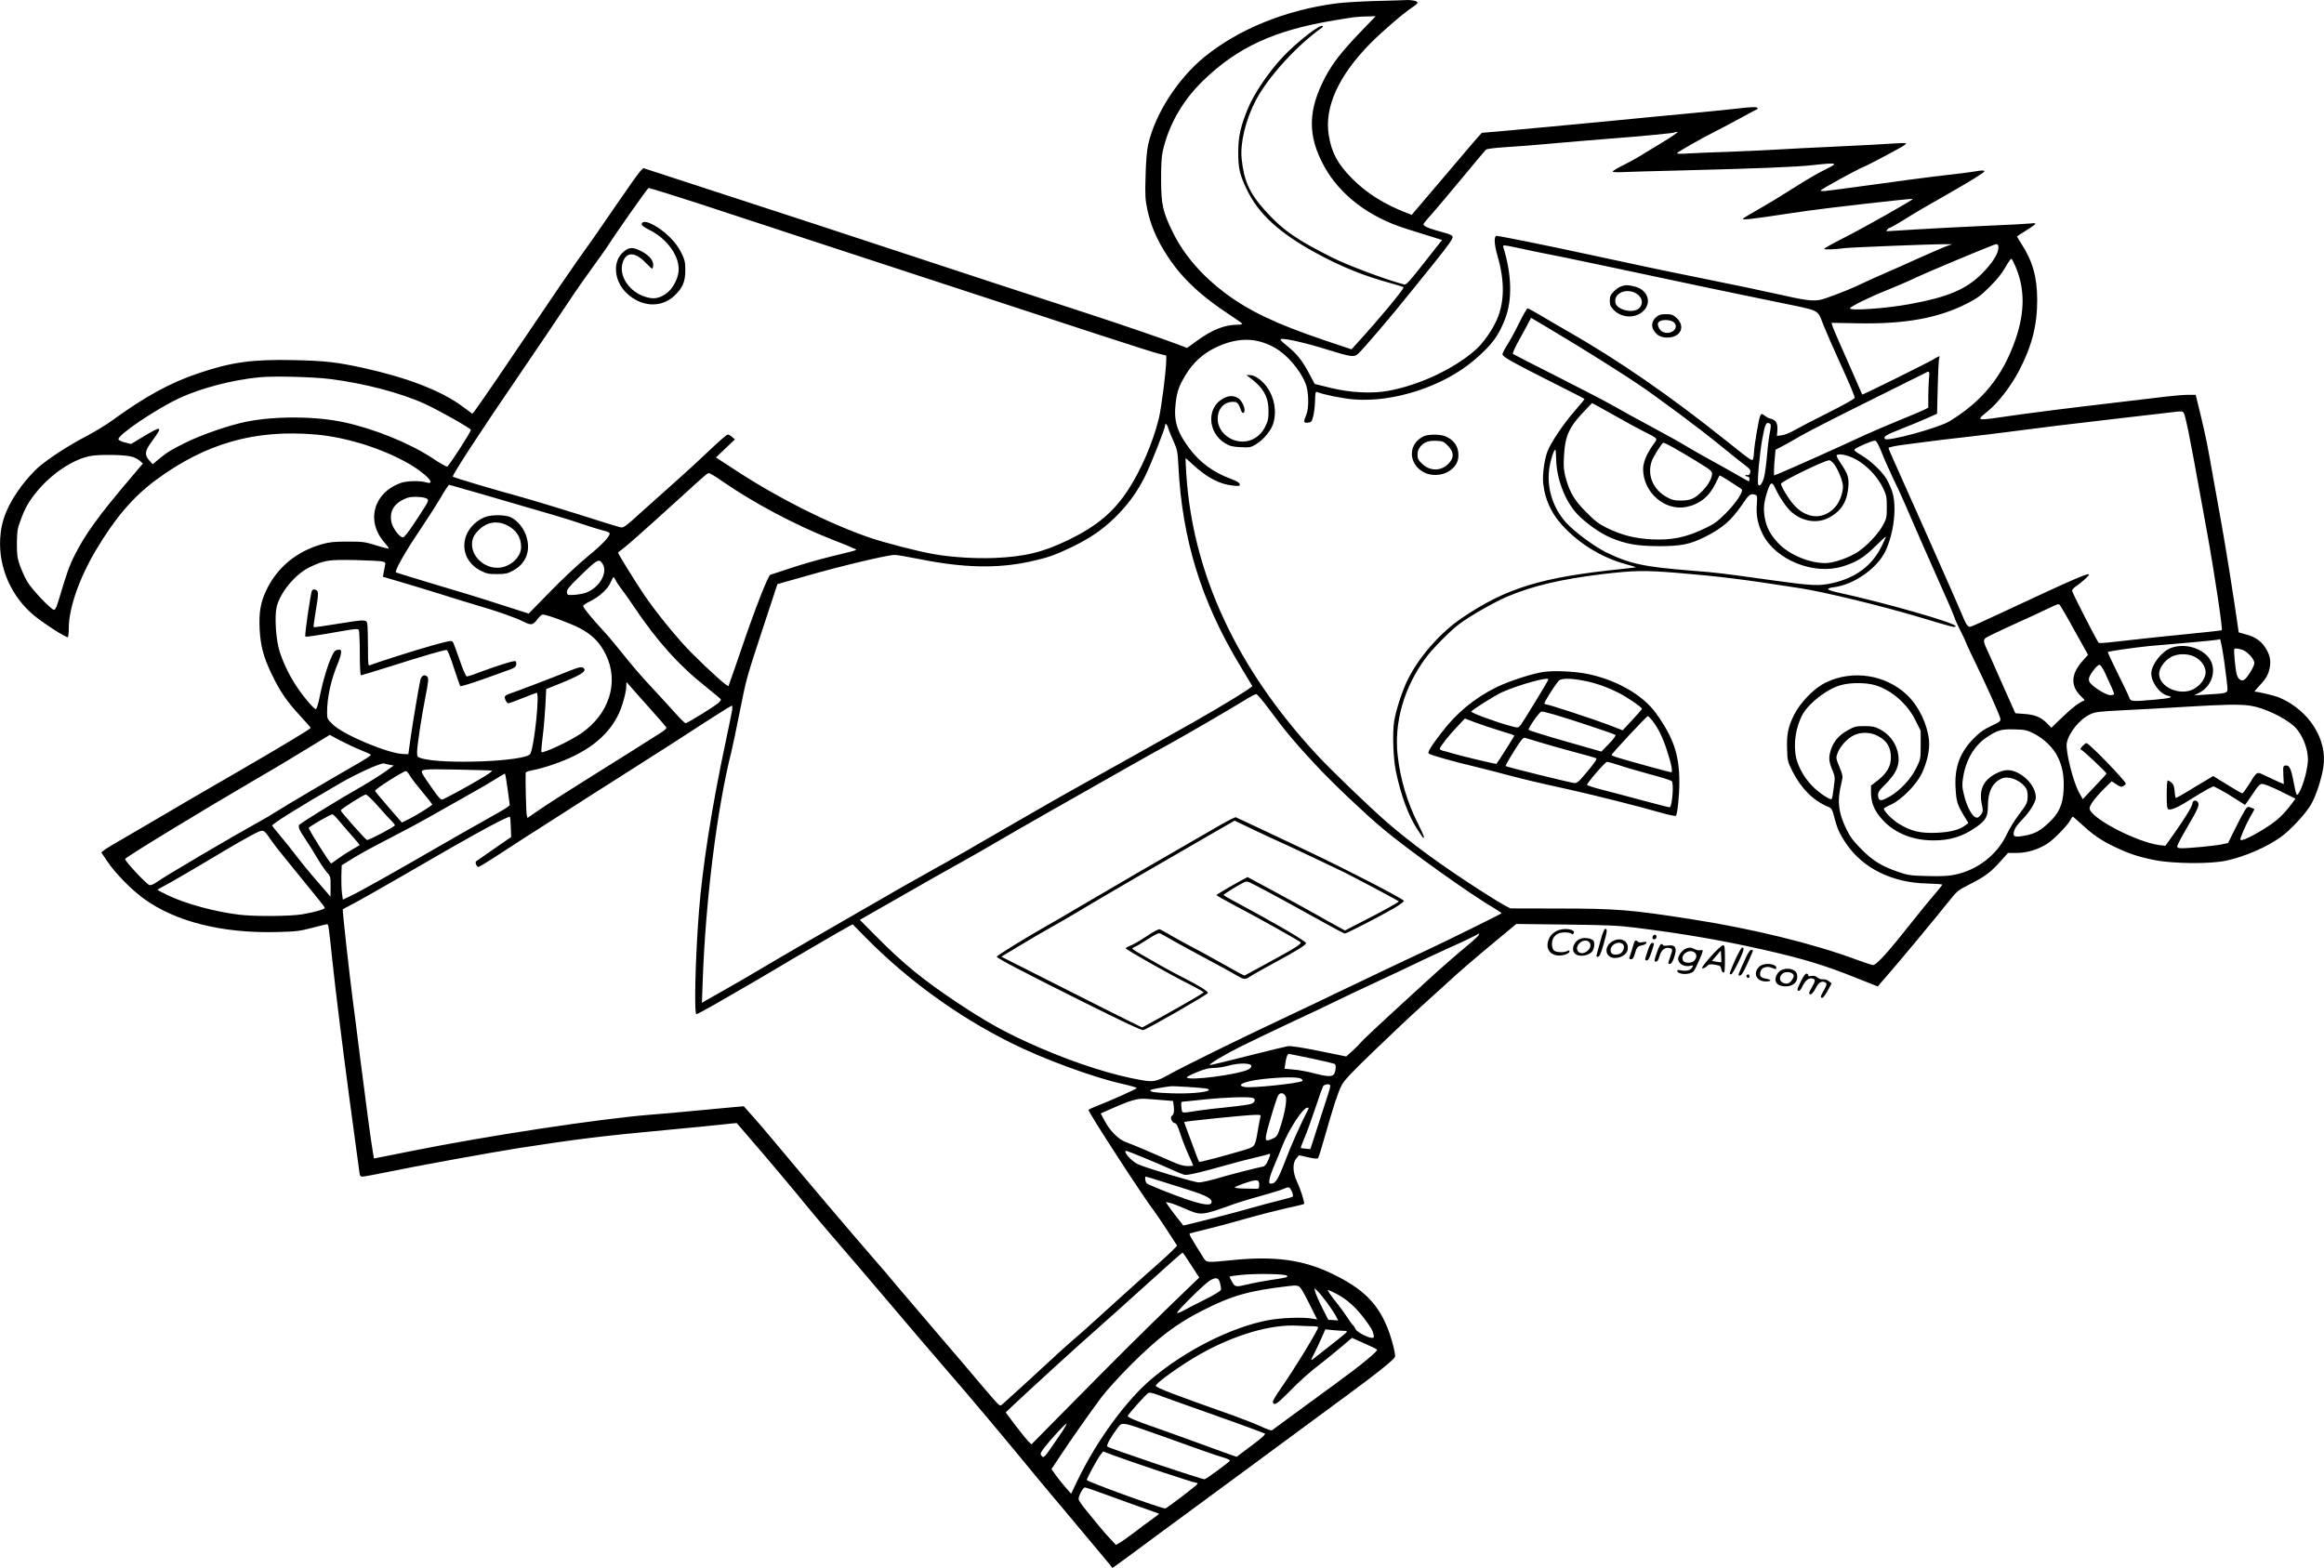 <?xml version="1.0" encoding="UTF-8"?>
<svg xmlns="http://www.w3.org/2000/svg" version="1.0" viewBox="0 0 1988.44 1341.793" preserveAspectRatio="xMidYMid meet">
  <g transform="translate(-6.142,1347.859) scale(0.1,-0.1)" fill="#000000" stroke="none">
    <path d="M11825 13470 c-126 -4 -273 -13 -325 -20 -434 -55 -843 -221 -1135 -460 -229 -188 -422 -489 -480 -750 -11 -48 -19 -143 -22 -266 -5 -172 -3 -203 16 -293 26 -119 71 -231 142 -347 130 -215 295 -375 576 -559 51 -33 92 -63 93 -67 0 -5 -17 -8 -39 -8 -111 0 -217 -42 -349 -138 l-84 -61 -46 18 c-128 50 -519 184 -882 302 -223 72 -540 176 -705 230 -1503 495 -1655 545 -2755 903 l-264 86 -27 -27 c-15 -16 -102 -138 -194 -273 -207 -302 -230 -334 -342 -490 -49 -69 -201 -291 -338 -495 -236 -351 -503 -742 -543 -794 l-19 -23 -84 62 c-180 134 -472 247 -849 330 -228 50 -328 61 -595 67 -355 8 -534 -17 -820 -114 -238 -80 -453 -198 -739 -406 -49 -36 -144 -93 -210 -128 -154 -80 -321 -188 -415 -268 -40 -35 -106 -108 -146 -162 -119 -159 -174 -295 -182 -450 -14 -250 97 -499 293 -660 86 -70 274 -190 286 -183 4 3 8 38 8 77 0 172 90 428 233 669 161 271 316 453 507 595 428 318 853 439 1376 393 267 -24 578 -123 803 -255 144 -85 231 -181 138 -154 -51 16 -167 13 -217 -5 -234 -85 -300 -327 -138 -511 22 -25 38 -48 36 -50 -3 -3 -52 9 -109 27 -96 30 -114 32 -244 32 -113 0 -155 -4 -218 -22 -219 -62 -385 -199 -478 -397 -49 -104 -63 -189 -56 -330 7 -142 34 -242 102 -383 72 -150 126 -229 240 -354 52 -57 95 -105 95 -108 0 -8 -228 -146 -575 -347 -480 -278 -569 -330 -700 -408 -66 -39 -198 -116 -293 -171 -95 -54 -184 -108 -198 -119 l-26 -21 53 -78 c66 -99 198 -234 306 -314 272 -200 676 -302 1148 -289 160 4 193 8 298 36 65 17 122 31 127 31 12 0 14 -16 45 -310 28 -263 84 -715 140 -1135 20 -143 47 -343 60 -445 14 -102 28 -204 31 -228 4 -36 9 -42 28 -42 13 0 108 18 212 39 228 48 895 169 1124 205 482 75 730 106 1275 156 182 17 388 37 459 45 71 8 130 14 131 13 1 -2 51 -60 111 -129 146 -168 392 -461 479 -569 39 -48 151 -182 250 -296 100 -115 270 -315 380 -444 238 -281 497 -585 580 -680 167 -191 470 -551 789 -939 61 -74 150 -180 197 -235 89 -106 327 -390 392 -469 l37 -46 83 60 c45 32 168 123 274 202 105 78 393 290 640 471 246 181 516 380 598 441 83 62 259 191 392 289 257 188 421 318 430 343 8 21 -31 171 -69 261 -86 206 -213 328 -471 452 -248 119 -489 152 -857 115 -218 -22 -215 -22 -243 23 -110 175 -126 203 -114 206 6 3 71 18 142 36 72 17 222 57 335 90 113 32 270 72 350 90 79 17 147 33 149 36 8 7 -30 128 -60 190 -38 81 -40 160 -6 200 l23 27 79 -18 c61 -13 79 -14 85 -5 5 7 31 94 60 194 73 256 108 363 140 426 22 44 81 106 282 300 140 135 316 301 393 370 77 69 178 161 225 204 109 101 224 200 430 371 l165 137 420 -5 c348 -4 450 -8 593 -26 396 -49 733 -106 1092 -187 352 -80 529 -133 812 -247 l177 -70 23 29 c13 16 45 53 72 83 60 67 406 483 509 613 74 93 80 98 179 148 132 67 182 104 264 196 l66 74 77 0 c88 0 182 29 261 80 55 36 171 154 195 200 8 16 18 30 21 30 4 0 36 -28 72 -61 95 -89 168 -140 274 -191 129 -63 213 -91 353 -119 160 -32 480 -35 615 -5 158 34 345 115 465 201 82 58 211 197 258 276 43 73 90 214 107 321 38 235 -119 486 -373 596 -38 17 -184 52 -215 52 -3 0 12 19 34 43 62 64 83 100 95 159 13 66 2 115 -40 179 -38 56 -85 88 -164 109 l-61 17 -17 119 c-31 214 -100 646 -129 804 -16 85 -47 261 -70 390 -53 303 -63 351 -111 553 l-41 167 -66 0 c-37 0 -121 -7 -187 -15 -66 -8 -255 -30 -420 -50 -422 -49 -752 -91 -948 -120 -198 -29 -231 -31 -220 -11 4 8 32 32 61 55 86 68 200 215 269 348 110 211 156 390 155 608 -1 193 -38 327 -136 479 -20 31 -36 58 -36 60 0 3 34 26 75 51 92 57 101 69 49 62 -22 -3 -201 -13 -399 -21 -198 -9 -466 -23 -595 -31 -129 -8 -239 -15 -244 -15 -5 0 -3 7 4 15 7 8 17 15 22 15 6 0 60 31 122 69 116 73 155 95 376 221 183 104 310 183 310 192 0 11 -25 10 -91 -2 -30 -5 -137 -19 -239 -30 -165 -19 -353 -44 -825 -109 -221 -30 -245 -32 -245 -22 0 9 311 180 365 201 38 14 323 166 349 185 11 8 18 17 15 19 -2 2 -56 0 -119 -4 -63 -5 -275 -16 -470 -25 -195 -9 -418 -20 -495 -25 -77 -5 -268 -14 -425 -20 -157 -5 -322 -12 -367 -15 -46 -4 -83 -2 -83 2 0 9 211 129 335 191 44 22 138 72 210 111 71 39 134 73 140 75 7 2 7 7 0 14 -7 7 -60 5 -175 -9 -91 -10 -289 -30 -440 -44 -151 -14 -437 -41 -635 -61 -372 -36 -689 -65 -953 -89 l-152 -13 -44 -49 c-23 -26 -94 -109 -156 -183 -63 -74 -178 -210 -257 -302 l-143 -168 -43 17 c-191 73 -345 170 -467 294 -124 125 -176 222 -200 373 -38 240 86 510 360 787 108 108 284 259 364 311 20 13 36 28 36 34 0 14 -49 25 -99 22 -20 -1 -139 -5 -266 -8z m-125 -267 c-157 -164 -236 -265 -296 -378 -154 -288 -157 -508 -12 -771 134 -243 382 -433 698 -532 36 -11 120 -37 188 -59 l122 -38 -152 -193 c-127 -162 -155 -193 -172 -188 -159 42 -476 161 -611 228 -312 156 -431 239 -584 410 -128 142 -177 251 -196 438 -14 136 35 336 121 500 107 203 357 476 573 627 2 2 2 6 -1 9 -20 19 -219 -136 -341 -265 -118 -125 -244 -311 -296 -435 -63 -152 -84 -241 -85 -371 -1 -146 11 -198 74 -330 99 -206 275 -368 585 -538 223 -122 414 -199 653 -264 56 -15 102 -30 102 -34 0 -20 -214 -277 -397 -477 l-48 -53 -235 79 c-413 140 -639 248 -847 403 -198 149 -350 325 -444 514 -88 178 -103 242 -103 455 -1 108 4 198 12 235 50 232 171 443 350 616 294 284 607 428 1117 513 177 30 198 32 288 34 l69 2 -132 -137z m2580 -946 c-85 -51 -173 -105 -196 -119 -22 -14 -82 -47 -132 -72 -51 -25 -92 -50 -92 -55 0 -6 37 -8 88 -5 48 2 272 9 497 14 663 17 981 29 1132 46 208 23 219 19 102 -38 -53 -25 -170 -93 -260 -151 -90 -58 -225 -140 -299 -182 -74 -42 -139 -81 -145 -87 -14 -15 73 -5 381 42 230 35 471 64 929 114 76 8 140 14 142 12 7 -6 -421 -248 -584 -330 -95 -48 -173 -91 -173 -97 0 -9 88 -5 184 7 52 6 752 34 841 33 l70 -1 -40 -13 c-22 -7 -132 -54 -245 -105 -113 -51 -254 -114 -315 -140 -60 -26 -137 -61 -170 -77 -63 -32 -203 -89 -316 -128 -80 -28 -139 -24 -350 24 -160 36 -498 107 -774 162 -217 43 -575 119 -944 199 -304 66 -721 150 -743 150 -26 0 -23 -69 7 -173 62 -216 60 -396 -8 -548 -37 -85 -119 -201 -179 -253 -184 -163 -477 -301 -743 -351 -141 -27 -333 -17 -502 25 l-133 33 -45 85 c-61 115 -104 169 -189 239 -58 47 -67 59 -50 61 37 5 217 -36 398 -93 192 -60 223 -64 254 -37 42 36 298 336 458 537 44 55 125 156 180 223 138 172 174 222 174 242 0 14 -19 23 -77 39 -104 28 -151 45 -165 59 -13 13 -18 6 84 122 36 41 147 174 248 295 100 121 188 226 194 232 7 8 72 16 181 23 94 6 265 19 380 30 116 11 329 28 475 40 310 24 572 49 579 55 2 3 14 5 25 5 11 0 -49 -42 -134 -93z m-8482 -443 c97 -30 353 -113 567 -184 215 -71 523 -172 685 -225 162 -53 554 -182 870 -285 1500 -493 1981 -649 2048 -666 l72 -18 0 -41 c-1 -89 -41 -406 -64 -500 -51 -206 -153 -442 -264 -611 -123 -188 -267 -308 -507 -425 -216 -105 -376 -145 -635 -155 -156 -7 -369 6 -515 32 -136 23 -425 98 -556 143 -350 121 -782 338 -1143 575 l-169 110 81 77 81 77 -23 21 c-12 11 -29 21 -38 21 -8 0 -80 -62 -159 -138 -79 -75 -202 -189 -274 -252 -71 -63 -203 -181 -293 -262 -145 -132 -165 -148 -190 -142 -15 3 -74 21 -132 39 -326 104 -603 188 -735 225 -245 67 -559 161 -569 170 -9 9 230 376 563 863 101 147 391 576 474 702 33 50 106 153 162 230 56 77 110 154 121 170 64 103 347 505 355 505 5 0 90 -25 187 -56z m11362 -456 c0 -51 -55 -135 -145 -225 -134 -132 -291 -198 -615 -257 -201 -37 -510 -59 -510 -36 0 14 171 98 315 155 66 26 182 76 257 112 104 48 519 222 658 276 32 12 40 7 40 -25z m-4082 -7 c75 -17 166 -35 202 -42 36 -6 254 -51 485 -100 845 -180 1090 -231 1475 -310 418 -86 365 -61 426 -209 28 -69 86 -201 129 -295 97 -213 135 -304 135 -321 0 -8 -96 -62 -222 -125 -123 -61 -253 -129 -290 -150 -37 -22 -86 -42 -110 -45 l-43 -6 4 52 c3 57 -12 84 -56 95 -15 3 -38 15 -52 26 -23 18 -26 19 -37 4 -12 -16 -53 -254 -55 -316 -1 -19 -4 -45 -8 -58 -6 -22 -19 -13 -216 145 -497 397 -927 695 -1380 954 -60 34 -158 91 -216 126 -59 35 -112 64 -117 64 -6 0 -38 -55 -71 -122 -33 -68 -80 -154 -104 -192 -25 -38 -43 -75 -40 -82 8 -22 89 -68 397 -223 165 -83 302 -153 304 -156 3 -2 -33 -46 -78 -97 -95 -106 -211 -278 -239 -354 -26 -69 -44 -203 -36 -272 17 -151 79 -277 195 -392 141 -142 324 -249 518 -301 42 -12 78 -22 80 -24 2 -1 -50 -8 -115 -15 -692 -70 -993 -162 -1375 -421 -184 -125 -365 -331 -462 -527 -46 -92 -101 -261 -116 -355 -16 -98 -8 -323 15 -430 42 -202 106 -375 178 -487 58 -88 55 -85 62 -78 3 3 -21 59 -54 124 -90 178 -149 379 -171 577 -32 284 54 584 241 837 53 73 208 230 284 287 87 67 305 191 414 237 218 92 462 149 816 192 265 31 356 33 630 11 371 -31 568 -55 1065 -133 209 -33 691 -150 1015 -247 293 -88 302 -90 309 -78 16 25 -619 206 -1023 293 -36 8 -66 19 -68 25 -2 6 18 13 45 16 173 20 376 162 446 311 73 154 99 387 56 511 -11 32 -32 79 -46 103 -38 65 -139 160 -218 206 -53 31 -64 42 -54 51 22 20 157 77 174 73 10 -2 31 -39 54 -98 20 -52 64 -151 97 -220 34 -69 81 -172 106 -230 98 -228 190 -436 294 -670 61 -135 116 -263 123 -285 7 -22 32 -79 56 -126 24 -47 44 -89 44 -93 0 -4 29 -67 64 -139 102 -208 226 -484 232 -515 4 -25 0 -29 -78 -66 -63 -29 -99 -55 -148 -105 -118 -119 -165 -245 -157 -416 6 -120 14 -150 68 -240 l42 -69 -22 -17 c-50 -41 -132 -62 -253 -67 -139 -5 -212 13 -318 76 -56 34 -130 108 -130 131 0 4 28 20 62 35 90 42 215 168 262 265 47 98 70 206 62 285 -14 138 -87 290 -185 385 -184 177 -470 221 -700 108 -97 -47 -216 -169 -269 -275 -52 -103 -65 -170 -60 -298 3 -97 6 -107 46 -186 74 -147 178 -250 302 -302 33 -13 37 -20 55 -88 26 -101 47 -148 107 -235 143 -207 393 -329 688 -335 71 -2 130 -6 130 -9 0 -3 -29 -40 -64 -81 -65 -76 -172 -208 -320 -394 -103 -128 -186 -214 -208 -214 -9 0 -71 20 -138 45 -370 138 -896 267 -1425 349 -507 79 -636 90 -1125 90 l-415 1 -52 27 c-28 15 -121 72 -206 127 -335 215 -595 406 -802 586 -145 126 -474 443 -592 570 -691 745 -1069 1558 -1122 2415 -4 69 -7 126 -6 128 1 1 28 -23 61 -53 119 -112 233 -172 348 -182 53 -5 58 -4 54 13 -2 12 -25 26 -73 44 -151 56 -264 138 -357 261 -107 142 -136 238 -117 392 13 102 27 141 86 239 61 101 143 177 248 229 188 92 349 93 510 4 106 -59 217 -186 266 -306 29 -69 32 -213 6 -273 -25 -57 -23 -68 15 -64 29 3 33 7 45 53 8 28 15 87 16 133 2 68 4 81 17 76 55 -22 217 -55 311 -63 342 -29 772 111 1036 338 149 128 205 203 263 353 62 161 56 380 -16 611 -7 22 -6 22 154 -12z m4222 -139 c88 -197 89 -399 5 -642 -109 -312 -284 -527 -565 -697 -95 -57 -535 -177 -552 -150 -12 20 12 35 142 86 69 27 166 67 215 89 l90 40 6 234 c3 129 9 240 13 246 11 19 -3 14 -53 -16 -51 -31 -603 -304 -606 -300 -1 2 -32 73 -69 158 -38 85 -93 211 -123 279 -30 68 -59 136 -63 151 l-8 26 222 -4 c406 -8 694 44 941 171 83 42 116 67 191 142 62 61 105 115 134 167 24 42 47 75 51 72 5 -3 18 -26 29 -52z m-3770 -674 c209 -128 413 -257 540 -342 159 -106 558 -403 705 -525 72 -59 158 -128 192 -154 73 -55 76 -60 68 -88 -5 -14 -13 -19 -26 -16 -10 3 -17 1 -13 -4 3 -5 12 -9 20 -9 8 0 14 -9 14 -20 0 -11 -3 -20 -6 -20 -3 0 -54 28 -112 62 -59 34 -156 88 -217 121 -60 33 -150 84 -200 114 -49 31 -189 108 -310 173 -121 65 -267 145 -325 179 -58 33 -271 144 -475 247 -203 102 -374 190 -379 194 -5 5 19 60 59 130 37 67 74 134 81 150 l15 29 107 -63 c59 -35 177 -106 262 -158z m3036 -299 c-3 -34 -6 -104 -6 -155 l0 -94 -37 -19 c-21 -10 -121 -53 -223 -94 -102 -42 -230 -97 -285 -122 -178 -84 -663 -301 -732 -328 l-43 -17 0 43 c0 23 3 72 7 110 l6 67 56 29 c31 16 99 54 151 85 52 31 313 165 580 297 267 133 492 245 500 249 29 17 33 10 26 -51z m-13679 -4 c287 -36 599 -117 806 -211 121 -55 397 -211 397 -224 0 -18 -161 -269 -201 -314 -4 -5 -61 27 -125 70 -195 129 -491 250 -754 308 -246 54 -595 56 -845 5 -147 -30 -383 -112 -519 -180 -127 -63 -154 -80 -230 -143 l-49 -40 -28 32 c-43 48 -39 81 20 161 103 140 92 143 -95 29 l-81 -49 -54 14 c-34 8 -54 19 -54 28 0 40 324 258 518 349 183 86 457 158 687 180 126 12 456 4 607 -15z m11003 -320 c80 -46 186 -103 235 -128 129 -66 122 -57 81 -114 -55 -77 -86 -151 -86 -209 0 -199 187 -362 373 -323 114 24 196 92 249 205 16 35 32 64 34 64 7 0 184 -112 189 -120 13 -20 -55 -121 -135 -201 -70 -70 -103 -95 -171 -127 -169 -82 -289 -107 -462 -99 -145 7 -261 36 -387 98 -69 34 -102 59 -175 133 -102 102 -142 169 -176 291 -18 68 -21 96 -16 190 9 176 43 250 185 397 l55 57 31 -16 c17 -9 96 -53 176 -98z m4861 18 c6 -16 21 -82 35 -148 22 -108 46 -238 159 -860 64 -353 136 -833 126 -840 -3 -1 -60 -8 -126 -15 -231 -22 -691 -71 -805 -85 -63 -8 -118 -11 -122 -7 -15 15 -228 431 -228 446 0 8 15 25 33 37 45 31 100 80 110 95 19 33 -105 -21 -768 -331 -121 -57 -230 -106 -242 -109 -24 -8 -41 18 -84 126 -20 51 -481 1090 -573 1293 -25 55 -46 105 -46 110 0 6 60 19 138 29 299 39 363 47 535 66 98 11 247 29 330 40 315 41 554 71 932 114 215 25 424 50 465 54 120 15 119 15 131 -15z m-3545 -81 c9 -5 8 -24 -1 -72 -8 -36 -19 -126 -25 -200 -6 -74 -18 -158 -25 -186 -16 -55 -38 -83 -50 -63 -11 17 12 269 36 399 24 126 33 143 65 122z m-5148 -41 c7 -21 27 -72 46 -112 30 -68 34 -85 40 -209 32 -626 194 -1151 520 -1695 60 -99 110 -183 112 -187 5 -9 -257 -170 -501 -308 -246 -139 -810 -455 -1002 -561 -78 -43 -269 -152 -425 -242 -441 -256 -673 -389 -798 -457 -113 -62 -406 -229 -770 -440 -102 -59 -261 -151 -355 -205 -93 -54 -251 -146 -350 -205 -99 -59 -238 -140 -310 -180 -71 -40 -145 -82 -164 -93 l-34 -20 7 194 c25 693 123 1472 246 1959 10 41 42 192 70 334 60 300 55 281 207 744 l116 352 56 16 c31 8 117 33 191 54 296 85 695 180 756 180 20 0 114 -16 208 -35 376 -76 666 -83 946 -23 144 31 213 54 349 119 163 78 274 153 381 258 115 113 193 221 262 361 52 108 168 402 168 428 0 26 18 10 28 -27z m4283 -142 c46 -23 207 -118 304 -180 51 -32 65 -46 65 -65 0 -37 -36 -101 -85 -149 -64 -64 -98 -79 -180 -80 -59 0 -78 5 -123 30 -117 64 -170 190 -128 308 16 42 87 156 99 157 4 0 26 -9 48 -21z m-965 -117 c2 -166 74 -357 178 -470 70 -75 198 -167 285 -203 135 -57 228 -73 416 -74 193 0 265 15 398 81 148 75 224 141 317 278 55 82 67 92 104 82 23 -6 24 -8 19 -83 -7 -96 8 -172 50 -255 109 -220 437 -353 683 -277 119 37 182 75 278 170 50 49 91 87 93 85 2 -2 -16 -41 -39 -87 -81 -162 -218 -264 -413 -309 -119 -28 -176 -25 -535 25 -439 61 -457 63 -670 80 -412 32 -536 59 -738 158 -101 50 -275 179 -343 256 -112 125 -165 297 -142 459 11 76 39 162 52 162 3 0 6 -35 7 -78z m-12184 18 c21 -6 50 -21 65 -34 l27 -24 -99 -117 c-281 -330 -396 -490 -485 -668 -46 -91 -69 -156 -135 -379 -18 -60 -30 -88 -41 -88 -24 0 -190 174 -229 241 -20 34 -48 96 -63 138 -23 66 -26 91 -26 191 1 100 5 125 29 190 41 112 68 160 136 245 124 154 309 280 457 310 78 17 305 13 364 -5z m14700 0 c111 -42 225 -151 282 -270 28 -59 31 -74 31 -160 0 -89 -2 -99 -33 -156 -40 -74 -137 -177 -214 -228 -76 -50 -208 -96 -279 -96 -140 0 -313 74 -404 172 -69 74 -101 137 -115 222 -12 74 -7 124 21 213 29 90 42 96 72 29 34 -73 98 -167 139 -201 93 -79 214 -98 310 -50 110 55 163 136 174 267 7 80 -4 113 -75 217 -16 25 -28 48 -25 53 9 14 61 9 116 -12z m-137 -64 c34 -45 75 -148 75 -189 0 -59 -29 -136 -68 -179 -100 -111 -246 -101 -355 23 -44 51 -107 155 -107 178 0 19 371 200 412 201 9 0 29 -15 43 -34z m-9504 -152 c259 -179 616 -369 924 -490 94 -36 181 -72 194 -79 30 -15 50 -8 -199 -69 -102 -25 -259 -70 -350 -101 -90 -30 -166 -55 -167 -55 -17 0 -129 -284 -244 -623 -60 -175 -111 -322 -114 -328 -8 -11 -155 121 -320 286 -114 115 -296 338 -400 490 -65 95 -225 354 -225 363 0 4 17 19 38 33 38 28 132 110 467 414 258 235 258 234 273 235 8 0 63 -34 123 -76z m-2069 -103 c608 -176 729 -212 853 -254 72 -24 154 -50 183 -57 28 -6 55 -16 58 -22 13 -20 -56 -95 -186 -201 -74 -60 -218 -195 -320 -300 l-185 -189 -250 80 c-137 45 -391 123 -563 173 -171 51 -316 96 -322 99 -16 10 76 173 205 364 67 100 141 215 165 256 45 78 79 130 85 130 2 0 127 -36 277 -79z m-468 -40 c19 -16 21 -13 -97 -193 -59 -90 -97 -138 -108 -138 -28 0 -87 77 -98 129 -21 98 25 168 134 209 39 15 148 10 169 -7z m-381 -537 c26 -6 28 -10 22 -38 -3 -17 -9 -45 -12 -62 l-5 -31 163 -48 c90 -26 238 -72 329 -100 91 -29 230 -72 308 -95 172 -49 341 -109 411 -145 59 -29 73 -26 115 30 15 19 33 35 41 35 34 0 237 -75 319 -118 106 -56 169 -120 221 -225 116 -236 29 -511 -215 -677 -96 -65 -322 -171 -336 -157 -3 3 2 63 11 134 9 70 19 190 23 266 l7 139 105 42 c184 74 239 108 219 133 -17 20 -37 16 -135 -23 -123 -50 -461 -179 -506 -193 -22 -7 -38 -19 -38 -27 0 -22 19 -54 31 -54 6 0 62 20 123 45 62 25 116 45 119 45 28 0 -20 -458 -54 -522 -35 -66 -760 -94 -936 -37 -30 9 -33 14 -33 49 0 55 35 287 71 473 25 128 29 160 18 173 -21 26 -52 13 -61 -26 -17 -82 -60 -337 -81 -480 l-22 -155 -40 1 c-128 2 -512 163 -605 252 -48 47 -50 50 -50 104 0 131 33 279 96 430 13 32 24 69 24 83 0 23 -4 26 -27 23 -22 -2 -33 -13 -51 -51 -36 -76 -77 -211 -103 -339 -14 -73 -28 -118 -36 -118 -6 0 -38 30 -69 68 -108 127 -191 274 -239 422 -33 101 -46 305 -26 387 31 125 162 281 284 339 127 60 159 64 387 60 113 -3 218 -8 233 -12z m1884 -20 c49 -76 -28 -207 -146 -249 -22 -7 -66 -15 -98 -17 -56 -3 -58 -2 -61 23 -2 20 15 43 95 121 167 163 178 170 210 122z m112 -140 c6 -15 31 -52 55 -83 23 -31 67 -92 96 -136 201 -301 392 -513 628 -699 67 -53 122 -100 122 -104 0 -5 -10 -18 -22 -29 -34 -30 -265 -173 -280 -173 -8 0 -50 42 -95 93 -45 50 -139 153 -208 227 -70 74 -172 193 -228 265 -56 71 -132 161 -168 200 -97 104 -179 204 -178 218 0 6 26 24 57 39 79 38 156 108 178 163 11 25 22 45 25 45 3 0 11 -12 18 -26z m12359 -216 c10 -13 101 -172 192 -338 l47 -85 -45 -50 c-100 -111 -107 -212 -21 -299 22 -21 38 -39 37 -40 -47 -18 -102 -60 -184 -138 l-101 -97 -34 35 c-52 54 -103 76 -194 83 l-80 6 -47 105 c-26 58 -66 148 -89 200 -23 52 -61 138 -84 190 -67 147 -69 133 24 180 45 22 145 69 223 104 79 35 186 85 238 110 107 51 104 50 118 34z m1405 -485 c15 -109 27 -212 27 -229 0 -37 -8 -39 -180 -49 l-105 -7 43 22 c89 46 137 148 112 240 -32 122 -210 195 -351 145 -81 -29 -171 -145 -171 -220 0 -76 74 -175 142 -190 55 -12 20 -22 -113 -34 -201 -17 -206 -17 -219 22 -6 17 -51 111 -99 207 -48 96 -85 177 -83 179 7 7 234 39 354 51 63 6 219 19 345 30 127 11 235 22 240 24 6 3 15 5 20 5 6 1 22 -87 38 -196z m149 107 c45 -13 108 -80 108 -116 0 -28 -62 -129 -88 -143 -24 -14 -49 4 -62 43 -12 37 -29 214 -21 221 7 7 22 6 63 -5z m-383 -73 c54 -36 85 -99 71 -145 -13 -48 -47 -89 -94 -117 -115 -67 -301 11 -301 127 0 50 47 115 105 146 64 33 159 29 219 -11z m-788 -124 c56 -120 79 -173 79 -183 0 -6 -15 -10 -33 -10 -39 0 -162 79 -178 114 -8 18 -7 30 5 53 22 44 66 93 81 93 8 0 28 -30 46 -67z m-12466 -288 c83 -92 153 -173 157 -180 5 -9 -12 -26 -55 -52 -120 -77 -443 -280 -537 -338 -212 -132 -430 -271 -510 -327 l-85 -59 -7 27 c-5 20 -12 300 -9 360 1 7 30 17 66 23 35 6 111 27 167 47 284 97 463 233 558 423 35 70 70 195 70 250 0 36 1 36 18 15 9 -12 85 -97 167 -189z m10502 180 c139 -42 273 -159 343 -300 l45 -90 0 -121 c0 -120 0 -120 -39 -200 -46 -93 -139 -192 -227 -242 -63 -36 -84 -39 -93 -16 -14 35 -4 61 35 99 124 119 155 197 124 311 -21 77 -75 143 -149 182 -43 22 -64 27 -131 27 -73 0 -86 -3 -145 -36 -77 -42 -123 -98 -146 -176 -18 -61 -15 -91 18 -170 20 -50 21 -58 9 -145 -6 -51 -14 -95 -17 -97 -12 -12 -104 49 -164 109 -68 68 -120 159 -140 242 -27 119 -4 271 57 377 60 102 216 220 333 249 83 21 210 20 287 -3z m-5185 -208 c125 -171 230 -297 404 -482 140 -150 403 -399 564 -535 216 -182 759 -570 973 -694 26 -15 47 -30 47 -32 0 -4 -467 -235 -615 -304 -49 -23 -160 -75 -245 -115 -85 -40 -285 -135 -445 -212 -159 -77 -436 -209 -615 -293 -322 -151 -809 -391 -925 -456 -111 -62 -135 -66 -239 -48 -236 40 -554 141 -862 274 -275 118 -455 217 -717 392 -290 194 -450 324 -681 556 l-148 149 163 93 c90 51 220 125 289 165 112 65 191 109 455 257 74 41 131 74 465 268 118 68 303 173 915 520 143 81 296 167 340 190 115 62 561 321 663 385 48 30 94 54 102 54 8 0 58 -59 112 -132z m8392 33 c116 -17 290 -99 376 -176 51 -47 97 -137 112 -221 10 -60 9 -83 -6 -159 -19 -102 -72 -228 -85 -204 -5 8 -16 58 -26 110 -20 110 -36 143 -68 138 -21 -3 -22 -7 -19 -81 l4 -78 -34 14 c-18 8 -69 32 -112 52 -92 43 -77 51 -155 -74 -25 -39 -49 -71 -54 -71 -8 0 -81 43 -195 114 l-54 34 -71 -43 c-40 -23 -110 -65 -157 -94 -47 -28 -88 -51 -91 -51 -4 0 -9 25 -11 57 -4 43 -10 61 -28 75 -12 10 -26 18 -31 18 -5 0 -9 -54 -9 -120 0 -99 3 -122 15 -127 25 -9 92 22 194 88 52 33 116 71 142 85 l49 24 52 -26 c28 -14 89 -50 134 -80 l84 -53 24 32 c13 18 40 58 61 90 31 46 43 57 65 57 15 0 85 -28 155 -63 l127 -63 -37 -49 c-58 -78 -114 -132 -185 -179 -125 -84 -250 -145 -250 -121 0 18 50 132 81 187 22 36 39 69 39 71 0 3 -13 10 -30 15 -27 10 -31 8 -52 -25 -13 -20 -50 -90 -83 -157 l-60 -121 -55 -12 c-56 -12 -270 -33 -341 -33 -30 0 -39 4 -39 17 0 9 36 78 80 153 102 174 113 202 96 225 -16 22 -46 14 -46 -12 0 -22 -68 -133 -162 -265 l-69 -97 -47 5 c-200 25 -602 236 -602 316 0 27 54 98 129 172 l60 59 40 -26 c35 -23 44 -25 61 -15 11 7 20 16 20 20 0 23 -315 348 -337 348 -5 0 -20 -12 -34 -26 -19 -22 -21 -28 -9 -32 16 -6 215 -193 215 -203 0 -3 -46 -54 -102 -112 l-101 -107 -30 53 c-51 90 -119 359 -107 426 15 87 111 206 200 247 45 21 75 24 285 35 129 6 366 19 525 29 346 21 467 23 559 10z m-12989 -42 c-4 -24 -29 -146 -56 -273 -116 -544 -199 -1073 -228 -1455 -30 -387 -42 -870 -21 -870 5 0 72 35 147 78 195 111 521 301 564 328 51 32 560 329 596 347 l30 16 114 -116 c361 -364 781 -669 1237 -897 277 -139 713 -299 955 -352 70 -16 126 -32 124 -37 -3 -9 -233 -111 -354 -158 -29 -11 -55 -24 -58 -29 -7 -12 472 -750 565 -870 15 -19 64 -93 110 -163 l83 -128 -39 -41 c-21 -22 -82 -77 -134 -123 -52 -45 -180 -160 -285 -255 -328 -298 -358 -325 -435 -390 -41 -35 -138 -123 -215 -195 -121 -112 -309 -284 -382 -349 -22 -19 -23 -19 -44 0 -12 10 -78 87 -148 169 -69 83 -231 273 -361 424 -129 151 -285 334 -347 407 -61 74 -151 180 -201 236 -188 216 -581 679 -894 1054 -47 56 -116 137 -154 179 l-69 77 -70 -6 c-486 -46 -618 -58 -725 -66 -447 -36 -1407 -182 -2057 -313 l-312 -62 -10 60 c-15 86 -54 375 -106 785 -24 195 -54 425 -65 510 -28 211 -90 773 -86 777 2 2 41 23 87 47 46 23 230 128 409 231 179 104 377 218 440 254 63 35 158 89 210 118 143 80 278 148 284 142 3 -3 7 -43 8 -89 l3 -84 -148 -102 c-81 -56 -150 -104 -153 -107 -10 -9 7 -47 20 -47 7 0 66 35 132 78 65 43 178 116 249 162 72 45 231 148 355 227 124 80 335 215 470 300 398 253 554 353 759 487 107 69 199 126 204 126 5 0 6 -19 2 -42z m11135 -195 c89 -44 173 -126 210 -206 40 -84 53 -162 48 -277 -6 -126 -41 -203 -129 -284 -70 -65 -113 -89 -187 -105 -81 -17 -112 -15 -112 8 0 38 20 71 79 132 61 62 111 145 111 183 0 78 -64 166 -153 211 -61 30 -107 31 -167 4 -129 -58 -172 -147 -139 -288 8 -35 7 -48 -6 -68 -9 -13 -23 -27 -31 -30 -36 -13 -91 76 -119 196 -16 63 -17 84 -7 147 23 148 95 272 200 342 94 63 124 72 237 69 90 -2 107 -5 165 -34z m-1334 -21 c80 -41 114 -97 114 -186 0 -74 -32 -130 -107 -191 l-63 -49 0 -56 c0 -81 21 -140 74 -208 103 -130 260 -202 451 -205 149 -2 261 33 378 116 80 57 97 88 97 178 0 123 40 202 119 236 55 23 144 -8 195 -67 20 -25 26 -42 26 -81 0 -59 -5 -70 -81 -170 -32 -42 -77 -116 -100 -165 -81 -170 -248 -300 -439 -340 -56 -12 -116 -15 -235 -12 -149 4 -167 6 -254 36 -141 49 -214 94 -312 192 -68 68 -95 103 -128 170 -71 145 -82 242 -45 396 15 60 15 61 -16 139 -31 76 -31 78 -16 120 24 60 82 124 140 152 61 29 140 27 202 -5z m-12978 -122 c45 -18 84 -36 87 -40 3 -5 -52 -41 -122 -81 -207 -118 -605 -353 -680 -401 -38 -25 -121 -74 -184 -108 -212 -117 -774 -448 -842 -497 -32 -22 -55 -32 -67 -28 -28 9 -211 206 -208 223 3 15 662 416 1113 679 171 99 315 185 584 350 l54 33 91 -49 c50 -26 128 -63 174 -81z m247 -126 l36 -6 -83 -59 c-46 -32 -128 -83 -183 -115 -210 -119 -545 -326 -546 -337 -3 -27 5 -44 50 -111 26 -39 72 -111 101 -161 29 -49 68 -107 86 -128 33 -36 34 -39 34 -125 l-1 -87 -25 30 c-14 17 -49 57 -78 90 -74 84 -143 169 -201 245 -27 36 -82 104 -122 152 -40 47 -73 89 -73 91 0 16 223 155 585 365 140 81 349 176 372 167 6 -2 28 -7 48 -11z m874 -50 c6 -6 -22 -26 -109 -77 -83 -50 -285 -160 -312 -170 -14 -5 -33 15 -86 91 -38 53 -74 107 -81 120 -27 50 -25 51 291 45 161 -3 295 -7 297 -9z m-701 -42 c11 -21 60 -84 107 -140 47 -57 85 -105 85 -107 0 -9 -130 -90 -197 -124 l-63 -31 -115 132 c-63 73 -115 135 -115 139 0 15 241 169 265 169 6 0 21 -17 33 -38z m837 -118 l18 -136 -24 -19 c-13 -10 -99 -60 -191 -111 -92 -51 -250 -141 -350 -199 -377 -218 -715 -409 -788 -443 l-75 -36 -8 57 c-4 32 -6 98 -5 148 l3 89 95 59 c52 33 190 108 305 167 116 59 266 140 335 179 69 39 207 117 308 174 101 56 220 125 265 154 45 28 85 51 88 52 3 1 14 -60 24 -135z m-1112 -141 c47 -54 99 -111 116 -127 17 -17 31 -35 31 -40 0 -11 -218 -126 -238 -126 -10 0 -221 237 -225 253 -3 10 194 136 214 136 10 1 55 -43 102 -96z m-338 -120 c22 -27 73 -85 113 -131 41 -46 72 -84 71 -86 -2 -1 -36 -21 -76 -44 -39 -23 -92 -58 -117 -77 -26 -19 -48 -35 -51 -35 -11 0 -196 293 -192 304 5 12 185 116 202 116 6 0 29 -21 50 -47z m-582 -163 c17 -25 47 -65 67 -90 20 -25 98 -121 174 -215 75 -93 157 -194 181 -223 25 -30 45 -58 45 -63 0 -11 -85 -36 -190 -54 -101 -18 -413 -20 -540 -4 -209 25 -455 92 -607 164 -51 24 -93 46 -93 49 0 3 24 18 53 32 51 26 254 144 526 307 73 44 174 101 225 128 103 55 100 55 159 -31z m10341 -822 c-3 -7 -33 -36 -67 -65 -158 -132 -253 -215 -391 -342 -327 -298 -535 -491 -554 -516 -11 -14 -43 -46 -71 -71 l-51 -46 -232 47 c-147 30 -246 45 -268 41 -19 -3 -176 -41 -349 -85 -173 -44 -317 -79 -319 -76 -8 8 135 94 273 162 77 39 271 131 430 206 160 74 332 156 384 182 52 26 187 89 300 142 113 53 276 129 361 170 85 42 218 103 295 138 77 34 167 76 200 93 33 17 61 31 62 32 1 0 0 -6 -3 -12z m-1431 -1057 c103 -22 191 -43 197 -46 13 -8 13 -46 0 -79 -13 -34 -53 -34 -180 -1 -52 14 -129 28 -171 31 l-77 7 6 41 c6 50 19 86 30 86 5 0 93 -18 195 -39z m-515 -63 c2 -10 -8 -22 -25 -31 -87 -44 -508 -99 -527 -69 -3 5 35 25 85 45 67 28 105 37 147 37 31 0 89 9 127 20 88 24 188 23 193 -2z m427 -111 c10 -8 14 -16 9 -19 -34 -21 -438 -63 -494 -51 -79 15 -2 49 151 67 167 19 310 20 334 3z m248 -55 c3 -4 -6 -41 -20 -82 -14 -41 -53 -163 -87 -270 l-63 -195 -39 4 c-21 1 -41 4 -43 6 -2 2 13 41 32 87 20 46 61 159 92 253 31 93 61 178 66 187 10 18 54 25 62 10z m-1064 -28 c20 -3 30 -9 24 -15 -19 -19 -179 -32 -323 -26 -143 5 -184 12 -175 27 3 6 102 25 174 33 23 3 262 -12 300 -19z m682 -66 c14 -26 -4 -134 -42 -254 -26 -82 -32 -92 -64 -107 -59 -28 -69 -24 -61 25 9 54 84 304 102 340 16 30 48 28 65 -4z m-283 -14 c29 -8 25 -35 -8 -50 -14 -7 -101 -19 -195 -29 -93 -9 -213 -23 -265 -31 -147 -23 -134 -26 -140 29 -5 38 -3 47 10 48 8 0 92 9 185 19 173 18 371 25 413 14z m-762 -20 l82 -7 6 -43 c6 -45 0 -74 -17 -85 -17 -12 1 -57 24 -61 16 -2 26 -21 48 -88 15 -47 46 -127 69 -178 23 -50 42 -94 42 -97 0 -3 -21 -5 -47 -5 -33 0 -73 11 -128 36 -146 65 -349 151 -400 169 -62 22 -138 97 -183 184 l-33 61 58 26 c202 90 256 106 338 99 33 -2 97 -8 141 -11z m1242 -71 c-72 -141 -149 -313 -198 -443 -63 -165 -85 -200 -122 -200 -18 0 -20 4 -14 39 3 22 22 74 41 118 19 43 49 116 67 163 56 143 178 330 215 330 8 0 13 -3 11 -7z m-412 -70 c-3 -10 -12 -59 -21 -109 -25 -151 -23 -147 -123 -178 -151 -45 -376 -105 -381 -100 -2 2 -14 32 -27 67 -12 34 -40 109 -62 167 -22 58 -40 106 -38 107 6 7 519 59 599 61 51 2 58 0 53 -15z m-979 -359 c87 -36 190 -80 228 -98 39 -18 83 -36 98 -40 28 -7 127 16 367 84 74 21 178 48 230 60 52 12 105 25 118 30 27 12 28 5 2 -54 -13 -31 -26 -47 -42 -50 -93 -20 -293 -72 -391 -101 -65 -19 -136 -35 -158 -35 -39 0 -465 128 -524 157 -59 30 -130 113 -96 113 5 0 81 -30 168 -66z m111 -188 c59 -19 173 -55 254 -80 155 -49 207 -78 194 -111 -9 -25 -79 -15 -213 31 -124 42 -322 122 -340 136 -12 10 -19 58 -8 58 3 0 54 -15 113 -34z m857 -36 c0 -32 -3 -35 -27 -34 -16 0 -65 1 -110 2 -45 1 -78 6 -72 10 5 5 36 18 69 30 121 42 140 41 140 -8z m279 -56 c9 -21 13 -40 9 -45 -4 -4 -57 -19 -118 -34 -60 -14 -162 -42 -225 -60 -125 -37 -592 -157 -595 -153 -1 2 -26 35 -57 73 -30 39 -63 83 -73 99 l-19 28 35 -7 c18 -4 74 -25 124 -47 144 -63 144 -63 410 32 50 18 160 52 246 75 86 24 171 50 190 59 49 21 53 20 73 -20z m-861 -631 l69 -107 -223 -215 c-265 -257 -475 -465 -898 -894 l-314 -318 -25 23 c-13 13 -63 74 -110 136 l-86 114 59 56 c133 126 570 525 715 652 84 74 253 225 374 335 283 256 360 324 366 324 3 0 36 -48 73 -106z m818 -90 c14 -14 8 -16 -139 -38 -57 -9 -140 -24 -185 -35 -113 -27 -118 -27 -145 21 -13 22 -22 42 -20 44 2 2 44 8 93 13 118 14 381 10 396 -5z m-571 -64 c6 -22 10 -48 8 -57 -2 -10 -55 -43 -133 -82 -72 -36 -154 -78 -183 -94 -28 -16 -55 -26 -59 -22 -9 9 232 247 278 275 54 33 76 28 89 -20z m668 -25 c18 -5 40 -40 93 -146 l70 -140 -43 7 c-82 14 -269 7 -382 -15 -313 -61 -700 -256 -989 -499 -218 -183 -472 -530 -636 -870 l-55 -115 -48 55 c-27 30 -64 77 -84 105 l-36 51 79 119 c94 142 248 361 351 499 42 56 154 179 256 281 229 227 379 342 596 453 262 134 406 175 755 215 17 1 35 4 40 4 6 1 20 -1 33 -4z m244 -138 c33 -44 68 -97 79 -118 l20 -39 -42 3 -43 3 -53 105 c-29 58 -55 119 -59 135 l-7 30 23 -20 c13 -11 50 -56 82 -99z m88 69 c85 -45 163 -115 233 -208 60 -80 71 -99 81 -139 5 -23 3 -28 -13 -28 -35 0 -132 51 -141 75 -5 13 -14 26 -19 30 -6 3 -27 32 -47 63 -20 31 -60 86 -88 122 -62 77 -91 120 -81 120 4 0 37 -16 75 -35z m-212 -275 c28 0 52 -4 52 -9 0 -24 -217 -379 -328 -535 -34 -49 -61 -96 -60 -105 7 -35 35 -18 127 75 102 105 181 176 296 264 39 30 111 89 162 132 l92 78 103 -46 c57 -25 107 -49 111 -54 12 -11 -129 -128 -353 -291 -107 -78 -271 -198 -365 -267 -93 -69 -174 -129 -180 -133 -5 -4 -46 10 -90 31 -44 21 -152 63 -240 95 -496 175 -665 239 -665 255 0 23 221 181 377 269 299 169 612 260 843 245 36 -2 89 -4 118 -4z m275 -40 c16 0 26 -4 22 -10 -5 -8 -136 -113 -291 -233 -20 -15 -18 -8 15 55 20 40 49 102 64 137 l28 64 67 -7 c37 -3 80 -6 95 -6z m-1288 -658 c198 -69 555 -198 607 -220 12 -5 -15 -31 -112 -104 l-128 -96 -99 35 c-54 19 -190 69 -303 110 -113 41 -254 92 -315 113 -135 46 -215 80 -215 91 0 11 157 186 177 198 10 5 40 -1 87 -19 39 -15 175 -64 301 -108z m-1151 -242 c-138 -201 -131 -193 -154 -165 -10 12 -5 24 28 67 57 74 183 210 190 204 2 -3 -26 -51 -64 -106z m851 10 c138 -49 306 -109 375 -134 69 -25 151 -52 183 -61 33 -10 55 -21 51 -27 -10 -15 -204 -158 -216 -158 -31 0 -814 264 -832 280 -10 10 28 79 83 153 45 60 28 63 356 -53z m-9 -306 c172 -57 320 -104 329 -104 9 0 15 -4 13 -9 -4 -12 -265 -211 -276 -211 -37 0 -672 230 -672 244 0 14 88 176 116 213 l24 31 77 -29 c43 -17 218 -77 389 -135z m-429 -210 c98 -36 236 -86 308 -111 71 -24 131 -46 133 -48 2 -1 -27 -25 -65 -51 -37 -26 -105 -76 -149 -111 -45 -34 -98 -72 -118 -84 l-36 -21 -50 53 c-28 30 -72 80 -98 112 -26 33 -75 93 -109 134 -35 41 -63 83 -63 94 0 29 38 99 54 99 8 0 95 -30 193 -66z M5555 11570 c-10 -17 2 -28 76 -66 148 -78 250 -229 236 -350 -8 -72 -55 -154 -109 -190 -59 -40 -104 -47 -170 -27 -143 42 -236 182 -198 297 31 95 110 90 206 -14 21 -22 41 -40 46 -40 4 0 8 15 8 34 0 43 -44 89 -118 123 -64 30 -96 25 -146 -23 -84 -82 -69 -240 33 -340 126 -123 297 -134 412 -27 70 66 94 120 94 218 0 71 -4 88 -34 150 -23 47 -56 92 -100 135 -91 91 -215 154 -236 120z M13935 11029 c-17 -4 -46 -25 -65 -44 -29 -30 -35 -43 -35 -80 0 -36 6 -50 33 -78 74 -76 200 -75 265 2 63 76 16 177 -93 200 -58 12 -64 13 -105 0z m109 -53 c64 -27 85 -90 44 -133 -46 -49 -188 -20 -204 42 -19 75 74 127 160 91z M14230 10763 c-38 -34 -43 -81 -13 -121 27 -37 60 -52 111 -52 115 0 158 97 76 170 -30 26 -43 30 -89 30 -46 0 -60 -5 -85 -27z m148 -39 c47 -33 13 -94 -53 -94 -37 1 -61 18 -74 53 -8 20 -7 30 5 42 20 20 93 20 122 -1z M10755 10247 c114 -84 160 -164 160 -283 0 -70 -4 -88 -30 -140 -40 -78 -111 -124 -192 -124 -115 0 -213 90 -213 194 0 87 54 146 133 146 35 0 44 -10 67 -73 5 -16 14 -25 20 -22 28 17 -7 108 -51 130 -38 20 -72 19 -119 -5 -147 -75 -138 -296 16 -386 38 -23 63 -29 130 -32 76 -4 87 -2 127 22 66 38 134 119 152 179 32 106 11 224 -55 316 -41 56 -105 101 -144 100 l-31 0 30 -22z M12245 9746 c-138 -62 -138 -238 1 -310 59 -31 146 -29 206 6 60 36 88 81 88 142 0 75 -38 130 -112 161 -45 18 -142 19 -183 1z m207 -84 c49 -53 52 -96 8 -146 -62 -70 -161 -73 -230 -7 -34 32 -40 44 -40 79 0 29 7 49 26 71 32 38 72 51 143 47 49 -3 58 -7 93 -44z M13270 7729 c-95 -13 -301 -80 -404 -131 -189 -94 -341 -218 -470 -388 -92 -119 -122 -168 -110 -180 12 -12 209 -68 404 -114 85 -21 211 -53 280 -72 121 -32 253 -64 527 -124 198 -44 600 -145 757 -191 76 -22 142 -36 146 -32 14 14 30 173 30 288 0 234 -49 380 -199 589 -113 159 -348 292 -600 340 -107 20 -269 27 -361 15z m40 -64 c0 -9 -220 -370 -239 -393 -20 -22 -21 -23 -78 -8 -119 31 -343 113 -343 125 0 11 204 140 265 167 145 64 395 133 395 109z m300 -11 c98 -18 198 -53 300 -104 76 -38 200 -124 200 -137 0 -5 -38 -48 -83 -96 l-82 -88 -118 46 c-127 48 -513 175 -533 175 -7 0 -15 4 -18 9 -5 8 87 154 122 194 20 22 100 23 212 1z m-254 -289 c132 -38 518 -166 528 -176 5 -4 -19 -37 -56 -75 l-65 -67 -311 89 c-172 49 -312 93 -312 98 0 22 96 156 111 156 9 0 57 -11 105 -25z m842 -52 c50 -64 90 -144 125 -253 39 -118 53 -190 37 -190 -11 0 -318 84 -442 121 -38 11 -68 23 -68 27 0 11 300 332 310 332 5 0 22 -17 38 -37z m-1304 -87 c66 -20 122 -38 124 -41 3 -3 -136 -223 -153 -243 -3 -4 -321 72 -385 92 -25 8 -57 17 -72 20 -16 4 -28 11 -28 17 0 16 83 121 154 194 l61 65 90 -34 c50 -19 144 -50 209 -70z m331 -96 c50 -16 178 -52 285 -81 107 -28 201 -55 208 -59 10 -5 -12 -37 -73 -111 -77 -92 -90 -104 -115 -101 -38 4 -580 138 -586 145 -3 3 29 60 71 127 67 106 80 120 98 114 12 -3 63 -19 112 -34z m691 -200 c49 -17 167 -51 262 -77 96 -25 180 -52 187 -59 20 -20 3 -224 -18 -224 -7 0 -111 27 -232 59 -121 33 -277 74 -347 92 -71 18 -128 37 -128 41 0 17 156 197 171 197 8 1 55 -13 105 -29z M4204 9051 c-214 -97 -229 -358 -26 -458 48 -24 69 -28 137 -27 67 0 89 4 131 27 120 62 163 180 113 313 -26 70 -91 138 -145 153 -62 17 -163 13 -210 -8z m191 -65 c82 -39 125 -103 125 -188 0 -92 -99 -178 -204 -178 -114 0 -216 95 -216 200 0 50 17 84 63 128 66 63 150 77 232 38z M2732 8427 c-12 -15 -66 -386 -58 -395 6 -6 92 7 330 49 98 17 120 18 127 7 5 -7 9 -97 9 -200 0 -116 4 -188 10 -188 5 0 101 29 212 64 348 110 510 157 523 152 7 -2 34 -71 60 -153 27 -81 51 -152 55 -156 4 -4 90 22 191 58 101 37 207 74 234 84 37 14 51 24 53 41 2 12 0 26 -5 30 -9 9 -146 -34 -305 -93 -53 -21 -104 -37 -111 -37 -10 0 -31 49 -63 141 -27 78 -53 148 -59 156 -9 12 -36 7 -175 -32 -149 -41 -489 -150 -532 -169 -17 -8 -18 3 -18 157 0 90 -3 179 -6 196 -8 40 -14 40 -262 0 -106 -18 -195 -30 -197 -27 -2 2 4 56 15 119 29 174 29 190 3 200 -14 5 -25 4 -31 -4z M10505 6420 c-578 -333 -925 -534 -1180 -685 -104 -62 -255 -150 -335 -195 -175 -100 -400 -239 -400 -248 0 -13 226 -131 729 -382 350 -175 510 -250 525 -246 36 9 541 299 552 317 7 11 -78 65 -196 124 -52 26 -140 73 -195 104 -55 32 -135 77 -177 101 -43 24 -78 47 -78 51 0 4 8 10 19 14 10 3 60 32 111 65 80 51 95 58 114 48 11 -6 66 -36 121 -68 55 -31 183 -101 285 -155 102 -54 210 -114 240 -132 66 -39 75 -40 120 -9 19 13 115 67 213 120 199 107 270 153 262 166 -15 24 -284 180 -622 361 -46 24 -83 46 -83 49 0 6 117 79 167 104 32 16 34 16 100 -18 78 -39 399 -214 614 -334 80 -45 151 -82 157 -82 15 0 300 147 421 217 51 30 89 59 85 63 -31 30 -478 261 -819 423 -320 152 -610 288 -620 292 -5 2 -64 -27 -130 -65z m465 -127 c70 -30 487 -227 585 -275 116 -58 475 -249 475 -253 0 -7 -148 -89 -298 -165 l-163 -84 -62 34 c-34 18 -123 68 -197 110 -74 42 -234 130 -355 195 l-219 118 -46 -24 c-123 -68 -219 -125 -220 -130 0 -4 71 -44 158 -90 204 -107 543 -297 560 -313 14 -14 -37 -46 -311 -195 l-168 -91 -42 21 c-23 12 -107 59 -187 104 -80 45 -179 99 -220 120 -41 21 -116 62 -166 91 -50 30 -99 56 -108 60 -11 4 -50 -16 -115 -60 -54 -36 -116 -72 -137 -79 -21 -8 -39 -18 -41 -23 -3 -9 387 -230 547 -309 41 -21 85 -44 98 -53 l23 -15 -33 -22 c-31 -21 -318 -184 -439 -249 l-55 -30 -150 74 c-82 40 -353 177 -602 303 l-453 229 158 95 c87 53 214 127 283 165 69 39 168 96 220 128 179 108 616 362 1180 687 l155 89 155 -74 c85 -41 171 -81 190 -89z M13381 5512 c-45 -22 -71 -59 -78 -108 -10 -76 61 -121 148 -95 23 7 39 18 39 27 0 11 -4 12 -19 4 -30 -15 -97 -12 -115 6 -9 9 -16 32 -16 55 0 61 42 99 107 99 27 0 54 -5 60 -11 8 -8 13 -7 18 2 23 36 -84 52 -144 21z M13755 5428 c-15 -57 -30 -111 -33 -122 -4 -13 0 -17 13 -15 13 3 25 30 46 104 32 114 35 135 15 135 -8 0 -23 -36 -41 -102z M14207 5473 c-4 -3 -7 -12 -7 -20 0 -17 26 -17 33 1 8 21 -11 35 -26 19z M13593 5448 c-62 -16 -95 -95 -55 -131 37 -33 128 -16 152 28 15 28 16 73 3 86 -17 17 -68 26 -100 17z m65 -30 c20 -20 13 -55 -14 -77 -67 -53 -126 16 -62 72 23 20 59 22 76 5z M13854 5421 c-56 -34 -64 -104 -14 -131 48 -26 134 6 146 55 20 79 -56 122 -132 76z m96 -26 c18 -21 -5 -73 -35 -81 -44 -11 -70 -1 -73 28 -6 53 75 93 108 53z M14045 5418 c-29 -95 -39 -125 -43 -135 -2 -8 4 -13 15 -13 14 0 22 12 31 43 16 58 24 68 62 76 19 3 36 13 38 20 4 11 -3 12 -31 7 -21 -4 -38 -2 -42 4 -9 14 -25 13 -30 -2z M14157 5335 c-24 -70 -24 -75 -7 -75 14 0 24 18 43 75 24 70 24 75 7 75 -14 0 -24 -18 -43 -75z M14237 5325 c-24 -70 -24 -75 -8 -75 13 0 22 13 31 46 15 53 47 79 85 70 30 -8 30 -8 6 -79 -19 -53 -19 -57 -3 -57 12 0 23 16 35 49 31 88 17 118 -53 108 -22 -3 -40 -1 -40 4 0 5 -6 9 -14 9 -9 0 -24 -29 -39 -75z M14698 5292 c-58 -66 -81 -98 -71 -100 8 -2 25 6 38 18 19 18 28 20 71 13 43 -7 49 -12 52 -35 2 -14 10 -29 18 -32 12 -4 14 14 14 114 0 108 -2 120 -17 120 -10 0 -57 -44 -105 -98z m90 -47 c-2 -2 -20 0 -41 4 l-38 6 38 45 38 44 3 -48 c2 -26 2 -49 0 -51z M14484 5360 c-29 -12 -64 -58 -64 -86 0 -43 53 -73 106 -60 23 6 24 5 14 -14 -13 -25 -49 -34 -96 -25 -27 5 -35 3 -32 -6 11 -33 112 -34 141 -1 16 18 77 156 77 175 0 5 -9 7 -20 4 -12 -3 -33 1 -48 9 -30 16 -47 17 -78 4z m81 -36 c18 -18 12 -52 -13 -71 -24 -19 -80 -16 -90 5 -28 53 59 109 103 66z M14907 5263 c-52 -119 -54 -126 -32 -121 15 3 105 187 105 215 0 7 -6 13 -13 13 -6 0 -33 -48 -60 -107z M14999 5283 c-72 -157 -70 -153 -51 -153 13 0 31 30 65 104 26 57 47 106 47 110 0 3 -7 6 -15 6 -10 0 -28 -27 -46 -67z M15116 5208 c-60 -54 -29 -128 54 -128 52 0 52 16 0 24 -44 7 -56 22 -46 60 9 36 55 51 100 32 30 -13 36 -13 36 -1 0 39 -104 48 -144 13z M15299 5175 c-31 -17 -54 -65 -44 -94 9 -28 37 -42 85 -43 69 -1 111 45 96 105 -10 43 -85 60 -137 32z m102 -31 c11 -13 11 -20 -1 -41 -22 -38 -44 -49 -77 -37 -57 20 -32 94 32 94 18 0 39 -7 46 -16z M15472 5085 c-36 -73 -38 -85 -19 -85 8 0 22 18 32 41 22 48 55 73 85 64 26 -8 25 -20 -5 -74 -29 -50 -31 -61 -10 -61 8 0 26 22 40 49 25 50 49 67 79 55 22 -8 20 -21 -9 -73 -28 -49 -31 -61 -11 -61 7 0 28 28 46 62 l33 61 -23 19 c-14 11 -35 18 -51 16 -16 -1 -36 5 -48 16 -15 13 -29 17 -51 13 -20 -4 -29 -3 -27 5 1 7 -5 13 -13 15 -10 2 -26 -18 -48 -62z M15007 5134 c-8 -8 1 -24 14 -24 5 0 9 7 9 15 0 15 -12 20 -23 9z"></path>
  </g>
</svg>
